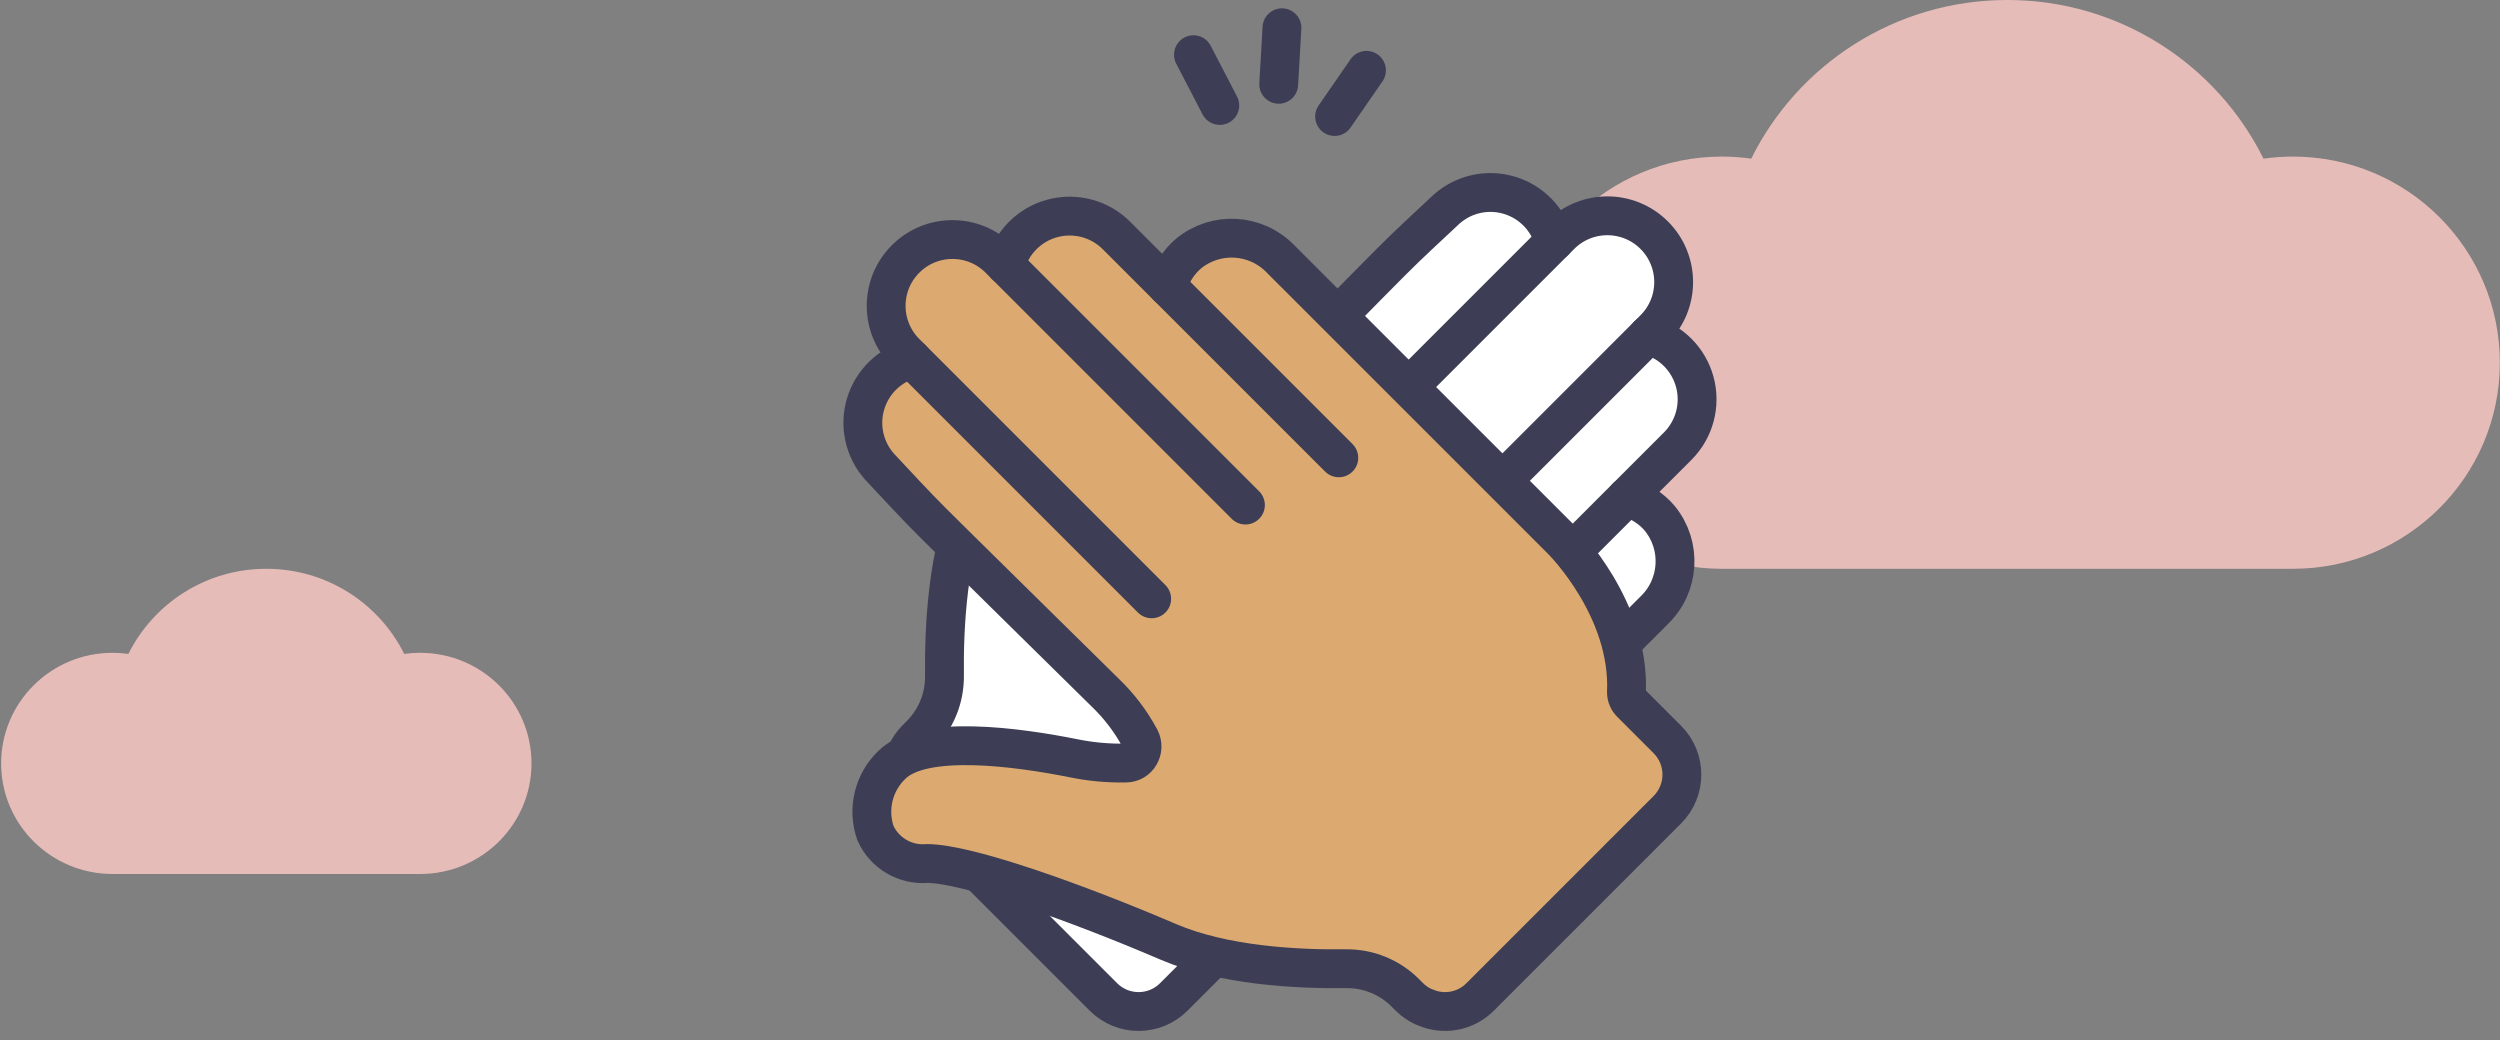 <svg xmlns="http://www.w3.org/2000/svg" width="173" height="72" viewBox="0 0 173 72">
    <rect x="0" y="0" width="173" height="72" fill="#808080" stroke="none"/>
    <g fill="none" fill-rule="evenodd">
        <g>
            <g>
                <g>
                    <g>
                        <path fill="#E6BCB9" d="M158.669 10.835c-.691 0-1.37.051-2.035.145C153.409 4.476 146.685 0 138.909 0c-7.777 0-14.5 4.476-17.725 10.98-.665-.094-1.344-.145-2.035-.145-7.909 0-14.32 6.385-14.32 14.262 0 7.877 6.411 14.263 14.32 14.263h39.52c7.909 0 14.32-6.386 14.32-14.263s-6.411-14.262-14.32-14.262M29.068 45.174c-.372 0-.737.027-1.095.078-1.736-3.49-5.357-5.892-9.544-5.892s-7.808 2.402-9.544 5.892c-.358-.05-.724-.078-1.096-.078-4.258 0-7.71 3.426-7.71 7.653 0 4.227 3.452 7.653 7.71 7.653h21.28c4.258 0 7.71-3.426 7.71-7.653 0-4.227-3.452-7.653-7.71-7.653" transform="translate(-376 -806) translate(77 632) translate(0 88) translate(299 86)"/>
                        <g>
                            <path stroke="#3D3E55" stroke-linecap="round" stroke-linejoin="round" stroke-width="2.688" d="M22.878 1.865L24.701 5.378M29.002 0L28.778 3.913M34.852 2.948L32.645 6.143" transform="translate(-376 -806) translate(77 632) translate(0 88) translate(299 86) translate(59.709 1.92)"/>
                            <path fill="#FFF" stroke="#3D3E55" stroke-linecap="round" stroke-linejoin="round" stroke-width="2.688" d="M7.496 32.57c-1.61 3.762-1.892 8.757-1.847 12.286.014 1.529-.587 3-1.667 4.08l-.3.3c-.275.28-.498.605-.662.96l-.042.115c-.573 1.296-.286 2.811.72 3.809l12.95 12.95c1.345 1.343 3.523 1.343 4.866 0l2.49-2.49c.199-.213.477-.336.768-.338 5.735.255 10.336-4.278 10.529-4.47l19.463-19.464c1.766-1.702 1.928-4.476.37-6.372-.6-.7-1.398-1.203-2.29-1.44l3.542-3.541c1.16-1.159 1.612-2.848 1.188-4.431-.424-1.584-1.661-2.821-3.244-3.245l.434-.434c1.792-1.792 1.791-4.696 0-6.488-1.791-1.791-4.696-1.791-6.488 0l-.435.436c-.408-1.533-1.581-2.743-3.1-3.2-1.52-.456-3.165-.091-4.35.963l-1.976 1.848c-1.247 1.165-2.443 2.38-3.64 3.596l-2.757 2.798-2.995 3.04-2.58 2.62-1.514 1.535-.16.162c-.934.98-2.02 1.804-3.214 2.442-.358.182-.785.166-1.128-.042-.33-.193-.535-.544-.543-.927-.028-1.235.085-2.47.336-3.68L7.496 32.57z" transform="translate(-376 -806) translate(77 632) translate(0 88) translate(299 86) translate(59.709 1.92)"/>
                            <path stroke="#3D3E55" stroke-linecap="round" stroke-linejoin="round" stroke-width="2.688" d="M52.844 32.496L41.002 44.338M54.33 21.279L37.734 37.875M47.841 14.793L31.246 31.388" transform="translate(-376 -806) translate(77 632) translate(0 88) translate(299 86) translate(59.709 1.92)"/>
                            <path fill="#DCAA70" d="M38.91 67.786c1.297.572 2.811.285 3.809-.72l12.95-12.95c1.344-1.345 1.344-3.523 0-4.867l-2.49-2.49c-.213-.198-.336-.476-.338-.767.255-5.735-4.277-10.336-4.47-10.529L28.906 16c-1.702-1.766-4.476-1.928-6.371-.37-.701.6-1.204 1.398-1.44 2.29l-3.542-3.542c-1.159-1.16-2.848-1.612-4.431-1.188-1.584.424-2.82 1.66-3.245 3.244L9.444 16c-1.791-1.792-4.696-1.791-6.487 0-1.792 1.791-1.792 4.696 0 6.488l.435.435c-1.532.408-2.743 1.581-3.199 3.1-.456 1.519-.092 3.165.963 4.35l1.848 1.976c1.165 1.247 2.38 2.443 3.596 3.64l2.797 2.757 3.04 2.995 2.62 2.58 1.536 1.513.162.16c.98.935 1.803 2.02 2.441 3.215.182.358.166.785-.042 1.128-.193.33-.544.535-.926.543-1.235.028-2.47-.085-3.68-.336-3.76-.748-10.387-1.688-12.543.468-1.27 1.22-1.712 3.067-1.13 4.728.628 1.38 2.053 2.218 3.563 2.095 2.805 0 10.423 2.73 16.73 5.433 3.763 1.609 8.758 1.892 12.287 1.847 1.53-.014 3 .586 4.081 1.667l.3.3c.28.274.604.498.96.662l.114.042z" transform="translate(-376 -806) translate(77 632) translate(0 88) translate(299 86) translate(59.709 1.92)"/>
                            <path stroke="#3D3E55" stroke-linecap="round" stroke-linejoin="round" stroke-width="2.688" d="M38.91 67.786c1.297.572 2.811.285 3.809-.72l12.95-12.95c1.344-1.345 1.344-3.523 0-4.867l-2.49-2.49c-.213-.198-.336-.476-.338-.767.255-5.735-4.277-10.336-4.47-10.529L28.906 16c-1.702-1.766-4.476-1.928-6.371-.37-.701.6-1.204 1.398-1.44 2.29l-3.542-3.542c-1.159-1.16-2.848-1.612-4.431-1.188-1.584.424-2.82 1.66-3.245 3.244L9.444 16c-1.791-1.792-4.696-1.791-6.487 0-1.792 1.791-1.792 4.696 0 6.488l.435.435c-1.532.408-2.743 1.581-3.199 3.1-.456 1.519-.092 3.165.963 4.35l1.848 1.976c1.165 1.247 2.38 2.443 3.596 3.64l2.797 2.757 3.04 2.995 2.62 2.58 1.536 1.513.162.16c.98.935 1.803 2.02 2.441 3.215.182.358.166.785-.042 1.128-.193.33-.544.535-.926.543-1.235.028-2.47-.085-3.68-.336-3.76-.748-10.387-1.688-12.543.468-1.27 1.22-1.712 3.067-1.13 4.728.628 1.38 2.053 2.218 3.563 2.095 2.805 0 10.423 2.73 16.73 5.433 3.763 1.609 8.758 1.892 12.287 1.847 1.53-.014 3 .586 4.081 1.667l.3.3c.28.274.604.498.96.662l.114.042z" transform="translate(-376 -806) translate(77 632) translate(0 88) translate(299 86) translate(59.709 1.92)"/>
                            <path d="M21.095 17.919L32.937 29.761" transform="translate(-376 -806) translate(77 632) translate(0 88) translate(299 86) translate(59.709 1.92)"/>
                            <path stroke="#3D3E55" stroke-linecap="round" stroke-linejoin="round" stroke-width="2.688" d="M21.095 17.919L32.937 29.761" transform="translate(-376 -806) translate(77 632) translate(0 88) translate(299 86) translate(59.709 1.92)"/>
                            <path d="M9.878 16.434L26.475 33.03" transform="translate(-376 -806) translate(77 632) translate(0 88) translate(299 86) translate(59.709 1.92)"/>
                            <path stroke="#3D3E55" stroke-linecap="round" stroke-linejoin="round" stroke-width="2.688" d="M9.878 16.434L26.475 33.03" transform="translate(-376 -806) translate(77 632) translate(0 88) translate(299 86) translate(59.709 1.92)"/>
                            <path d="M3.392 22.923L19.987 39.518" transform="translate(-376 -806) translate(77 632) translate(0 88) translate(299 86) translate(59.709 1.92)"/>
                            <path stroke="#3D3E55" stroke-linecap="round" stroke-linejoin="round" stroke-width="2.688" d="M3.392 22.923L19.987 39.518" transform="translate(-376 -806) translate(77 632) translate(0 88) translate(299 86) translate(59.709 1.92)"/>
                        </g>
                    </g>
                </g>
            </g>
        </g>
    </g>
</svg>
